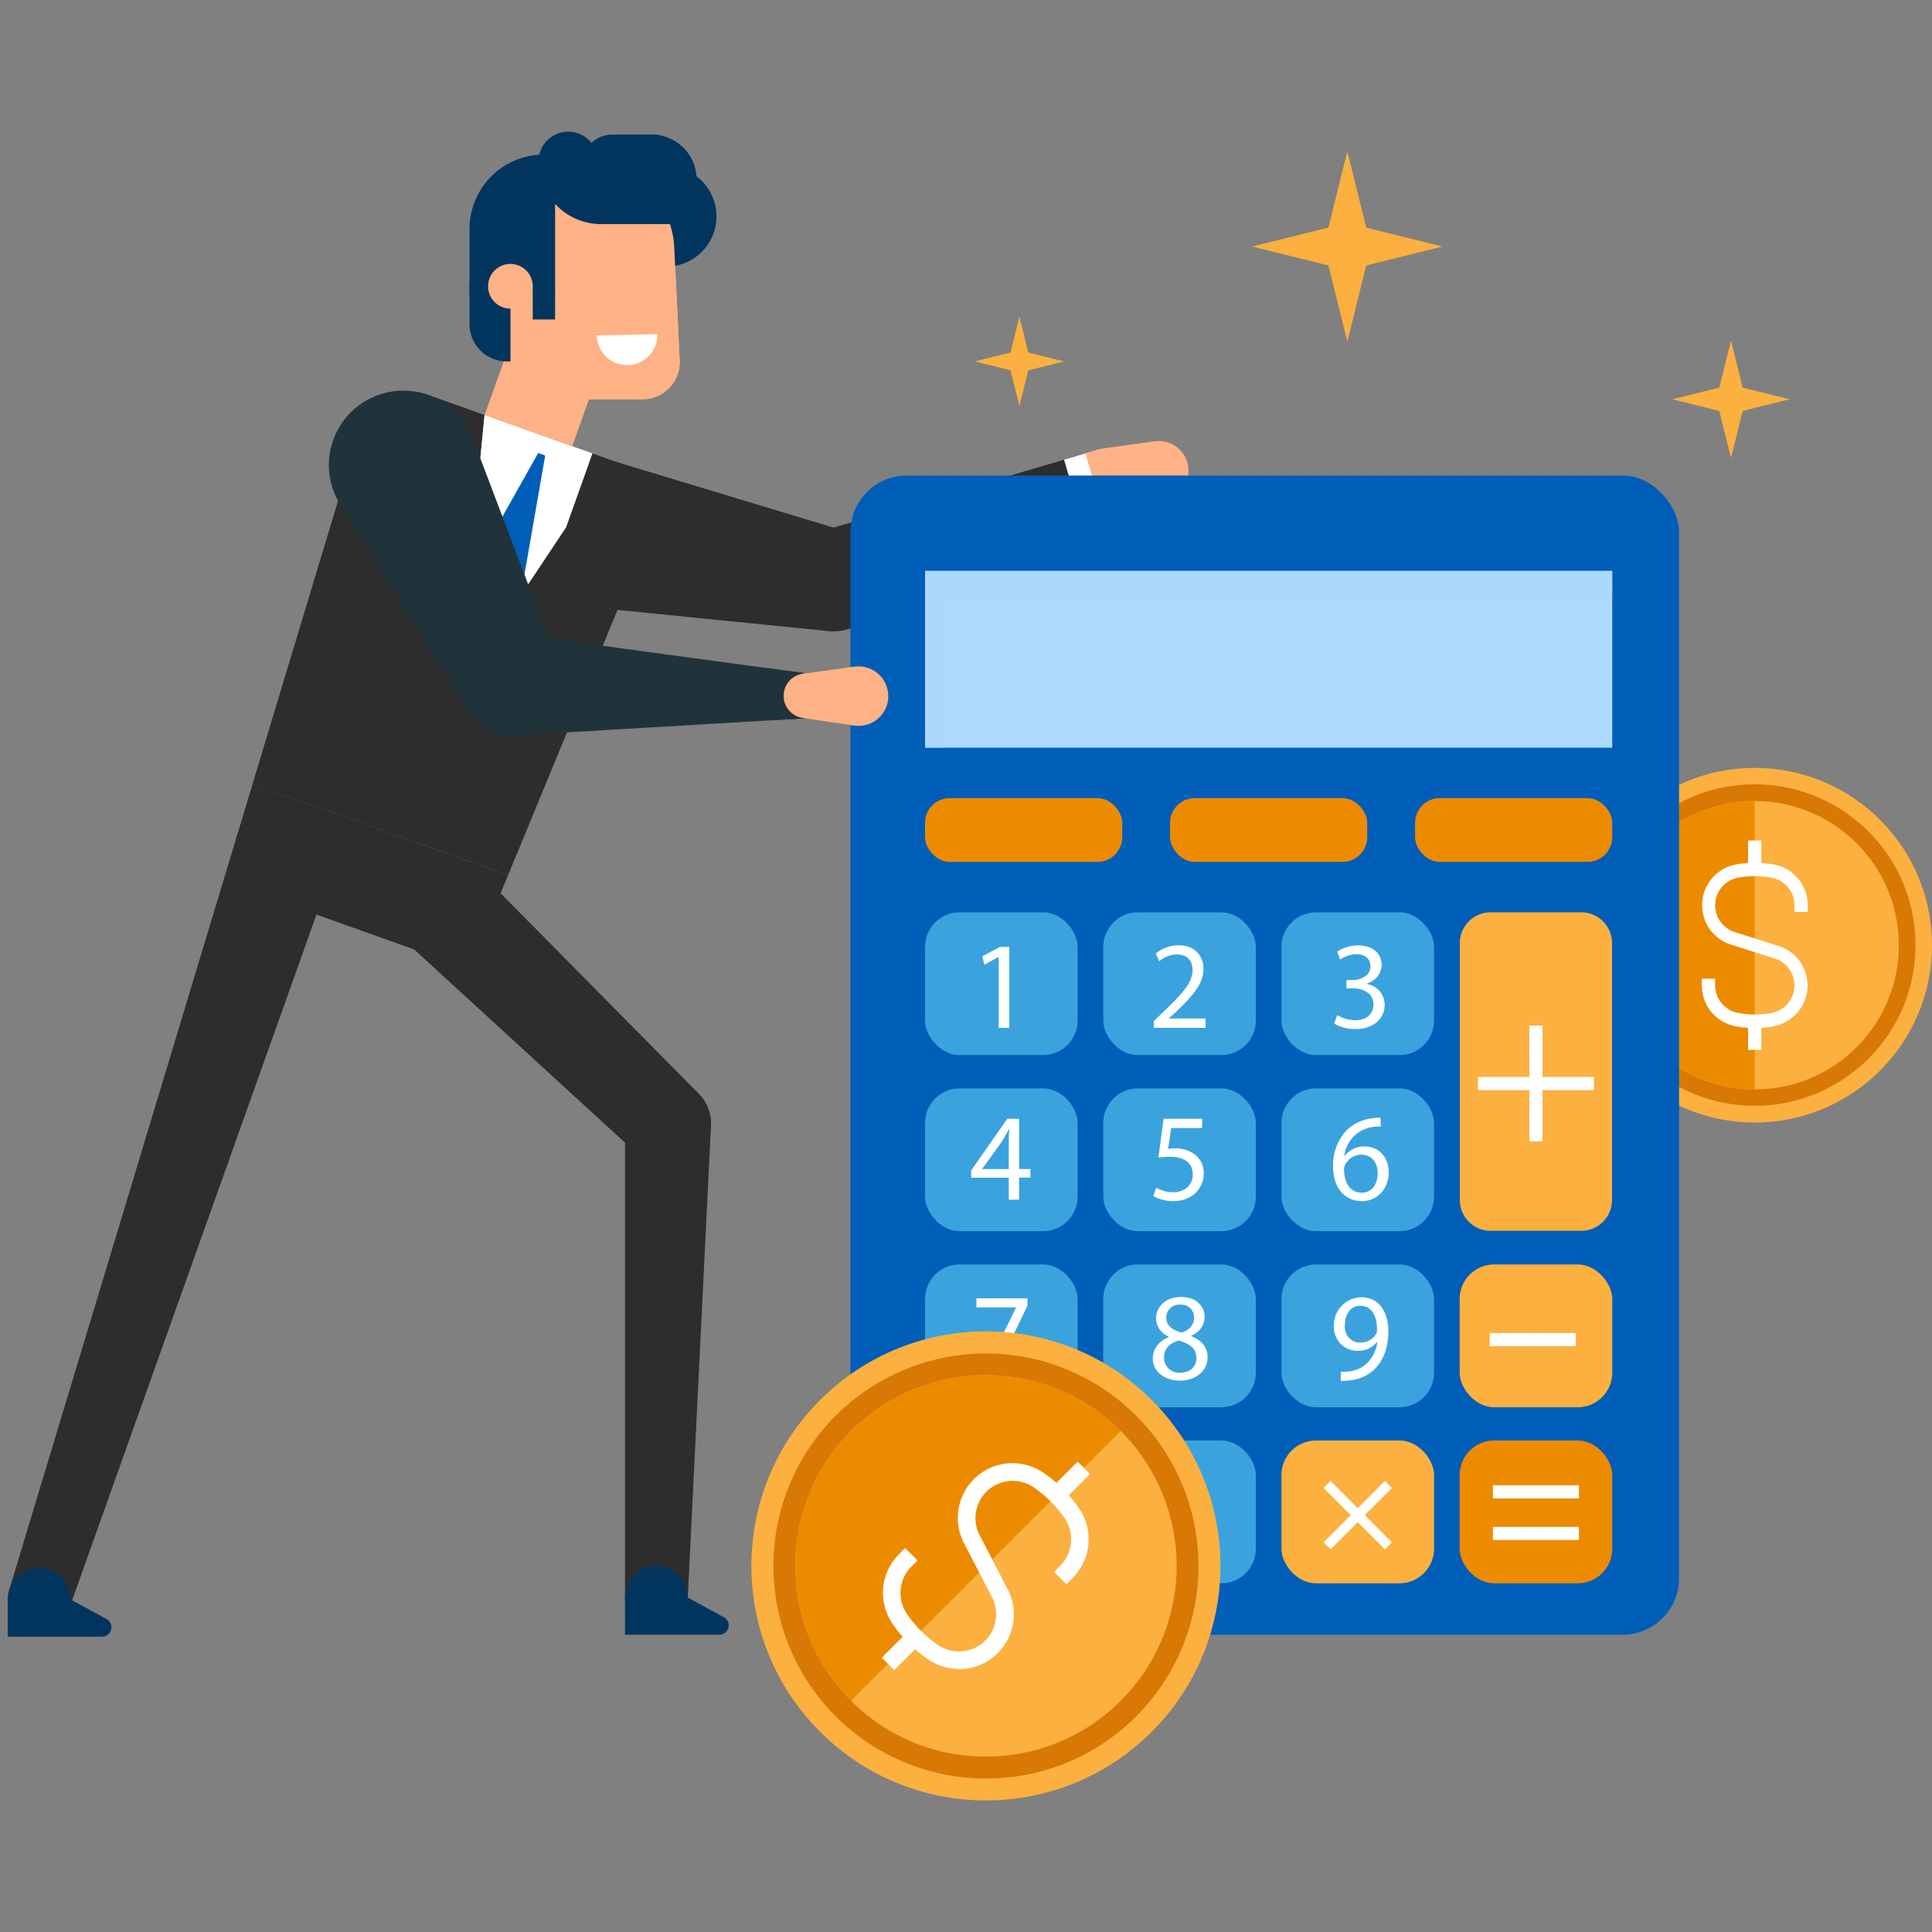 <svg xmlns="http://www.w3.org/2000/svg" viewBox="0 0 500 500"><rect x="0" y="0" width="500" height="500" fill="#808080" stroke="none"/><defs><style>.cls-1{isolation:isolate;}.cls-2{fill:#fbb040;}.cls-3{fill:#d87805;}.cls-4{fill:#ed8b00;}.cls-5{fill:#fff;}.cls-6{fill:#ffb285;}.cls-7{fill:#2d2d2d;}.cls-8{fill:#02355e;}.cls-9{fill:#005eb8;}.cls-10{fill:#21333a;}.cls-11{fill:none;}.cls-12,.cls-13{fill:#acd9fc;}.cls-13{opacity:0.5;mix-blend-mode:multiply;}.cls-14{fill:#3aa3dd;}</style></defs><title>How-Much-Your-Project-Will-Cost</title><g class="cls-1"><g id="Layer_1" data-name="Layer 1"><circle class="cls-2" cx="454.11" cy="244.62" r="45.89"/><path class="cls-3" d="M483.53,274a41.6,41.6,0,1,1,12.19-29.42A41.33,41.33,0,0,1,483.53,274Z"/><path class="cls-2" d="M454.11,281.94A37.32,37.32,0,1,1,480.5,271,37.07,37.07,0,0,1,454.11,281.94Z"/><path class="cls-4" d="M454.11,281.94a37.32,37.32,0,1,1,0-74.64Z"/><path class="cls-5" d="M464.64,262.6a10.68,10.68,0,0,1-5.62,3,26.89,26.89,0,0,1-9.83,0A10.71,10.71,0,0,1,440.44,255v-1.71h3.43V255a7.28,7.28,0,0,0,6,7.16,23.47,23.47,0,0,0,8.58,0,7.28,7.28,0,0,0,.88-14.09l-11.37-3.61a10.71,10.71,0,0,1,1.29-20.73,26.88,26.88,0,0,1,9.83,0,10.71,10.71,0,0,1,8.76,10.53V236h-3.43v-1.71a7.28,7.28,0,0,0-6-7.16,23.46,23.46,0,0,0-8.58,0,7.28,7.28,0,0,0-.88,14.09l11.37,3.61a10.71,10.71,0,0,1,4.33,17.78Z"/><rect class="cls-5" x="452.4" y="217.53" width="3.43" height="7.48"/><rect class="cls-5" x="452.4" y="264.22" width="3.43" height="7.48"/><path class="cls-6" d="M175.91,93.24a9.63,9.63,0,0,1-9.62,10.09H132.11V64.83a21.2,21.2,0,0,1,42.38-1Z"/><polygon class="cls-7" points="2.46 411.22 37.95 293.71 58.92 301.18 17.77 416.67 2.46 411.22"/><circle class="cls-8" cx="10.11" cy="413.94" r="8.13"/><path class="cls-8" d="M26.42,423.57H2v-9.63H18.24L27.58,419a2.42,2.42,0,0,1,1.26,2.12h0A2.42,2.42,0,0,1,26.42,423.57Z"/><circle class="cls-6" cx="299.9" cy="121.83" r="7.7" transform="translate(135.76 400.83) rotate(-81.64)"/><circle class="cls-6" cx="286.29" cy="121.78" r="5.78" transform="translate(124.19 387.32) rotate(-81.64)"/><polygon class="cls-6" points="298.83 114.2 285.49 116.06 285.45 127.49 298.78 129.45 298.83 114.2"/><circle class="cls-7" cx="215.67" cy="150.25" r="13.13" transform="translate(-45.01 116.57) rotate(-27.5)"/><polygon class="cls-7" points="151.55 157.02 214.35 163.32 219.48 137.68 159.06 119.42 151.55 157.02"/><polygon class="cls-7" points="284.65 116.23 288.95 126.9 221.72 161.9 211.96 137.64 275.37 118.97 280.91 117.33 284.65 116.23"/><polygon class="cls-5" points="284.65 116.23 288.95 126.9 279.21 131.97 275.37 118.97 280.91 117.33 284.65 116.23"/><polygon class="cls-6" points="284.66 116.23 288.95 126.9 284.43 129.26 280.91 117.34 284.66 116.23"/><circle class="cls-7" cx="153.47" cy="137.86" r="19.26" transform="translate(0.98 276.8) rotate(-84.27)"/><polygon class="cls-7" points="122.98 224.53 180.42 282.63 165.37 299.04 105.22 243.91 122.98 224.53"/><circle class="cls-7" cx="73.93" cy="219.91" r="13.14" transform="matrix(0.34, -0.94, 0.94, 0.34, -158.04, 215.74)"/><circle class="cls-7" cx="114.1" cy="234.22" r="13.14" transform="translate(-135.65 160.04) rotate(-47.48)"/><path class="cls-7" d="M168.15,137.65,131.5,226.47,65.36,202.91l27.77-92a13.48,13.48,0,0,1,17.43-8.8l49.64,17.69A13.48,13.48,0,0,1,168.15,137.65Z"/><path class="cls-7" d="M131.5,226.47l-5,12.16-.25.6a13.14,13.14,0,0,1-16.56,7.37L69.55,232.3a13.14,13.14,0,0,1-8.17-16.18l.19-.62,3.8-12.6Z"/><polygon class="cls-7" points="86.31 224.32 58.92 301.18 37.95 293.71 61.56 215.5 86.31 224.32"/><polygon class="cls-5" points="125.41 107.41 118.44 178.6 146.48 136.45 153.29 117.35 125.41 107.41"/><polygon class="cls-5" points="153.29 117.35 146.48 136.45 134.8 154.01 118.44 178.6 121.32 149.21 125.41 107.41 153.29 117.35"/><circle class="cls-7" cx="172.89" cy="290.83" r="11.14"/><circle class="cls-7" cx="48.43" cy="297.44" r="11.14" transform="translate(-248.01 243.24) rotate(-70.39)"/><polygon class="cls-7" points="161.75 413.44 161.75 290.83 184.02 290.83 178 413.44 161.75 413.44"/><polygon class="cls-9" points="134.8 154.01 118.44 178.6 121.32 149.21 139.28 117.24 141.1 117.89 134.8 154.01"/><circle class="cls-8" cx="169.87" cy="413.44" r="8.13"/><path class="cls-8" d="M186.18,423.07H161.75v-9.63H178l9.33,5.09a2.42,2.42,0,0,1,1.26,2.12h0A2.42,2.42,0,0,1,186.18,423.07Z"/><rect class="cls-6" x="129.09" y="86.13" width="24.07" height="26.08" transform="translate(41.47 -41.61) rotate(19.61)"/><circle class="cls-10" cx="132.49" cy="177.2" r="13.13" transform="translate(-60.9 284.7) rotate(-82.28)"/><polygon class="cls-10" points="122.38 113.53 144.77 172.54 121.34 184.15 88.03 130.55 122.38 113.53"/><polygon class="cls-10" points="134.25 164.19 209.35 174.37 208.92 185.87 205.02 186.09 199.26 186.43 133.27 190.33 134.25 164.19"/><polygon class="cls-10" points="198.47 172.9 209.35 174.37 208.92 185.87 205.02 186.09 199.26 186.43 198.47 172.9"/><polygon class="cls-10" points="208.93 185.86 209.35 174.37 204.3 173.68 205.03 186.09 208.93 185.86"/><circle class="cls-10" cx="104.37" cy="120.36" r="19.26" transform="translate(-35.91 44.86) rotate(-20.78)"/><path class="cls-8" d="M168.58,43h3.85a13,13,0,0,1,13,13v0a13,13,0,0,1-13,13h-3.85a0,0,0,0,1,0,0V43A0,0,0,0,1,168.58,43Z"/><path class="cls-8" d="M121.51,73.37h19.26a0,0,0,0,1,0,0V93.54a0,0,0,0,1,0,0h-9.63a9.63,9.63,0,0,1-9.63-9.63V73.37A0,0,0,0,1,121.51,73.37Z"/><path class="cls-8" d="M159.37,34.86h9.35a11.55,11.55,0,0,1,11.55,11.55V57.86a10.45,10.45,0,0,1-10.45,10.45H159.37a0,0,0,0,1,0,0V34.86A0,0,0,0,1,159.37,34.86Z"/><path class="cls-6" d="M166.29,103.33H132.1V64.83a21.2,21.2,0,0,1,21.2-21.2h0a21.2,21.2,0,0,1,21.18,20.18l1.42,29.43A9.63,9.63,0,0,1,166.29,103.33Z"/><path class="cls-11" d="M175.37,82.1l-.89-18.29Z"/><path class="cls-8" d="M140.77,40h2.89a0,0,0,0,1,0,0V76.25a0,0,0,0,1,0,0H121.51a0,0,0,0,1,0,0v-17A19.26,19.26,0,0,1,140.77,40Z"/><path class="cls-6" d="M132.1,79.87h5.78V74.09a5.78,5.78,0,0,0-5.78-5.78h0a5.78,5.78,0,0,0-5.78,5.78h0A5.78,5.78,0,0,0,132.1,79.87Z"/><path class="cls-8" d="M177.51,58H155.57a16.23,16.23,0,0,1-16.21-16.21,7.7,7.7,0,1,1,15.41,0,.81.81,0,0,0,.81.81h21.93Z"/><path class="cls-8" d="M169.32,50.26H158.41a7.7,7.7,0,1,1,0-15.41h10.91a7.7,7.7,0,1,1,0,15.41Z"/><rect class="cls-8" x="137.88" y="75.67" width="5.78" height="7.01"/><polygon class="cls-2" points="348.69 39.19 353.58 58.91 373.3 63.8 353.58 68.7 348.69 88.42 343.79 68.7 324.07 63.8 343.79 58.91 348.69 39.19"/><polygon class="cls-2" points="447.98 88.14 451 100.31 463.18 103.33 451 106.35 447.98 118.52 444.96 106.35 432.79 103.33 444.96 100.31 447.98 88.14"/><polygon class="cls-2" points="263.82 81.98 266.11 91.24 275.37 93.54 266.11 95.84 263.82 105.1 261.52 95.84 252.26 93.54 261.52 91.24 263.82 81.98"/><rect class="cls-9" x="220.09" y="123.07" width="214.45" height="300" rx="14.6" ry="14.6"/><rect class="cls-12" x="239.4" y="147.74" width="177.85" height="45.77"/><polygon class="cls-13" points="244.12 154.33 417.25 154.33 417.25 147.74 239.4 147.74 239.4 193.51 244.12 193.51 244.12 154.33"/><rect class="cls-4" x="239.4" y="206.56" width="51.03" height="16.49" rx="6.39" ry="6.39"/><rect class="cls-4" x="302.81" y="206.56" width="51.03" height="16.49" rx="6.39" ry="6.39"/><rect class="cls-4" x="366.22" y="206.56" width="51.03" height="16.49" rx="6.39" ry="6.39"/><rect class="cls-14" x="239.4" y="236.1" width="39.49" height="36.96" rx="8.94" ry="8.94"/><rect class="cls-14" x="285.52" y="236.1" width="39.49" height="36.96" rx="8.94" ry="8.94"/><rect class="cls-14" x="331.64" y="236.1" width="39.49" height="36.96" rx="8.94" ry="8.94"/><rect class="cls-14" x="239.4" y="281.67" width="39.49" height="36.96" rx="8.94" ry="8.94"/><rect class="cls-14" x="285.52" y="281.67" width="39.49" height="36.96" rx="8.94" ry="8.94"/><rect class="cls-14" x="331.64" y="281.67" width="39.49" height="36.96" rx="8.94" ry="8.94"/><path class="cls-2" d="M409.2,236.1H385.8a8,8,0,0,0-8,8v66.44a8,8,0,0,0,8,8h23.4a8,8,0,0,0,8-8V244.15A8,8,0,0,0,409.2,236.1Z"/><rect class="cls-14" x="239.4" y="327.24" width="39.49" height="36.96" rx="8.94" ry="8.94"/><rect class="cls-14" x="285.52" y="327.24" width="39.49" height="36.96" rx="8.94" ry="8.94"/><rect class="cls-14" x="331.64" y="327.24" width="39.49" height="36.96" rx="8.94" ry="8.94"/><rect class="cls-2" x="377.76" y="327.24" width="39.49" height="36.96" rx="8.94" ry="8.94"/><rect class="cls-14" x="239.4" y="372.8" width="39.49" height="36.96" rx="8.94" ry="8.94"/><rect class="cls-14" x="285.52" y="372.8" width="39.49" height="36.96" rx="8.94" ry="8.94"/><rect class="cls-2" x="331.64" y="372.8" width="39.49" height="36.96" rx="8.94" ry="8.94"/><rect class="cls-4" x="377.76" y="372.8" width="39.49" height="36.96" rx="8.94" ry="8.94"/><path class="cls-5" d="M265.91,336v1.87l-9.12,19.07h-2.93l9.09-18.52v-.06H252.7V336Z"/><path class="cls-5" d="M298.35,351.63c0-2.64,1.58-4.51,4.16-5.61l0-.1a5.19,5.19,0,0,1-3.32-4.7c0-3.32,2.8-5.57,6.48-5.57,4.06,0,6.09,2.55,6.09,5.15,0,1.77-.87,3.67-3.45,4.9v.1c2.61,1,4.22,2.87,4.22,5.41,0,3.64-3.13,6.09-7.12,6.09C301,357.3,298.35,354.69,298.35,351.63Zm11.28-.13c0-2.55-1.77-3.77-4.61-4.57-2.45.71-3.77,2.32-3.77,4.32a3.87,3.87,0,0,0,4.19,4C308,355.24,309.63,353.66,309.63,351.5ZM301.83,341c0,2.09,1.58,3.22,4,3.87,1.8-.61,3.19-1.9,3.19-3.8a3.25,3.25,0,0,0-3.54-3.42A3.33,3.33,0,0,0,301.83,341Z"/><path class="cls-5" d="M312.53,391.26c0,7.12-2.64,11-7.28,11-4.09,0-6.86-3.83-6.93-10.76s3-10.89,7.28-10.89C310,380.66,312.53,384.59,312.53,391.26Zm-11.37.32c0,5.44,1.68,8.54,4.25,8.54,2.9,0,4.28-3.38,4.28-8.73,0-5.15-1.32-8.54-4.25-8.54C303,382.85,301.15,385.88,301.15,391.58Z"/><path class="cls-5" d="M347,355a11.83,11.83,0,0,0,2.29-.1,7.9,7.9,0,0,0,4.38-2,9.19,9.19,0,0,0,2.77-5.57h-.1a6.14,6.14,0,0,1-4.93,2.26,6.07,6.07,0,0,1-6.19-6.41,7.18,7.18,0,0,1,7.15-7.44c4.28,0,6.93,3.48,6.93,8.83,0,4.61-1.55,7.83-3.61,9.83a10.47,10.47,0,0,1-6.09,2.8,13.21,13.21,0,0,1-2.61.16Zm1-12c0,2.61,1.58,4.45,4,4.45a4.69,4.69,0,0,0,4.12-2.19,1.87,1.87,0,0,0,.26-1c0-3.58-1.32-6.31-4.28-6.31C349.77,337.81,348.06,339.94,348.06,342.9Z"/><path class="cls-5" d="M261.07,310.49v-5.7h-9.73v-1.87l9.34-13.37h3.06v13h2.93v2.22h-2.93v5.7Zm0-7.93v-7q0-1.64.1-3.29h-.1c-.64,1.22-1.16,2.13-1.74,3.09l-5.12,7.12v.06Z"/><path class="cls-5" d="M311.11,291.93h-8l-.81,5.38a11.2,11.2,0,0,1,1.71-.13,8.85,8.85,0,0,1,4.51,1.13,6,6,0,0,1,3,5.38c0,4.09-3.25,7.15-7.8,7.15a10.25,10.25,0,0,1-5.22-1.29l.71-2.16a9.38,9.38,0,0,0,4.48,1.16c2.67,0,5-1.74,5-4.54s-1.84-4.64-6-4.64a21.67,21.67,0,0,0-2.9.23l1.35-10.05h10Z"/><path class="cls-5" d="M357.34,291.55a10.24,10.24,0,0,0-2.13.13,8.51,8.51,0,0,0-7.28,7.44h.1a6.24,6.24,0,0,1,5.06-2.42c3.71,0,6.31,2.67,6.31,6.77,0,3.83-2.61,7.38-7,7.38s-7.41-3.48-7.41-8.92a13.17,13.17,0,0,1,3.54-9.44,11.4,11.4,0,0,1,6.7-3.09,13.58,13.58,0,0,1,2.06-.16Zm-.81,12.08c0-3-1.71-4.8-4.32-4.8a4.66,4.66,0,0,0-4.06,2.58,2.41,2.41,0,0,0-.32,1.26c.06,3.45,1.64,6,4.61,6C354.89,308.65,356.54,306.62,356.54,303.63Z"/><path class="cls-5" d="M258.46,247.67h-.06l-3.64,2-.55-2.16,4.57-2.45h2.42V266h-2.74Z"/><path class="cls-5" d="M298.61,266v-1.74l2.22-2.16c5.35-5.09,7.76-7.8,7.8-11,0-2.13-1-4.09-4.16-4.09a7.13,7.13,0,0,0-4.45,1.77l-.9-2a9.19,9.19,0,0,1,5.93-2.13c4.51,0,6.41,3.09,6.41,6.09,0,3.87-2.8,7-7.22,11.24l-1.68,1.55v.06H312V266Z"/><path class="cls-5" d="M346.07,262.71a9.47,9.47,0,0,0,4.64,1.32c3.64,0,4.77-2.32,4.74-4.06,0-2.93-2.67-4.19-5.41-4.19h-1.58v-2.13H350c2.06,0,4.67-1.06,4.67-3.54,0-1.68-1.06-3.16-3.67-3.16a7.69,7.69,0,0,0-4.19,1.39l-.74-2.06a10,10,0,0,1,5.48-1.61c4.12,0,6,2.45,6,5,0,2.16-1.29,4-3.87,4.93v.06a5.46,5.46,0,0,1,4.67,5.38c0,3.35-2.61,6.28-7.64,6.28a10.64,10.64,0,0,1-5.44-1.42Z"/><polygon class="cls-5" points="412.51 278.7 399.21 278.7 399.21 265.41 395.8 265.41 395.8 278.7 382.5 278.7 382.5 282.12 395.8 282.12 395.8 295.41 399.21 295.41 399.21 282.12 412.51 282.12 412.51 278.7"/><polygon class="cls-5" points="360.23 399.15 353.19 392.12 360.23 385.08 358.42 383.27 351.38 390.31 344.35 383.27 342.54 385.08 349.57 392.12 342.54 399.15 344.35 400.96 351.38 393.93 358.42 400.96 360.23 399.15"/><rect class="cls-5" x="385.55" y="344.99" width="22.26" height="3.41"/><rect class="cls-5" x="386.37" y="384.39" width="22.26" height="3.41"/><rect class="cls-5" x="386.37" y="395.15" width="22.26" height="3.41"/><circle class="cls-6" cx="222.19" cy="180.16" r="7.7" transform="translate(-22.47 31.95) rotate(-7.83)"/><circle class="cls-6" cx="208.58" cy="180.09" r="5.78" transform="translate(-22.59 30.09) rotate(-7.83)"/><polygon class="cls-6" points="221.06 187.78 207.73 185.81 207.8 174.37 221.14 172.53 221.06 187.78"/><circle class="cls-2" cx="255.15" cy="405.25" r="60.7" transform="translate(-211.82 299.12) rotate(-45)"/><path class="cls-3" d="M255.15,460.28a55,55,0,1,1,38.91-16.12A54.67,54.67,0,0,1,255.15,460.28Z"/><path class="cls-2" d="M220.25,440.15a49.36,49.36,0,1,1,34.9,14.46A49,49,0,0,1,220.25,440.15Z"/><path class="cls-4" d="M220.25,440.15a49.36,49.36,0,1,1,69.81-69.81Z"/><path class="cls-5" d="M248.18,431.92a14.12,14.12,0,0,1-8-2.49,35.56,35.56,0,0,1-9.19-9.19,14.16,14.16,0,0,1,1.66-18l1.6-1.6,3.21,3.21-1.6,1.6a9.63,9.63,0,0,0-1.13,12.26,31,31,0,0,0,8,8,9.63,9.63,0,0,0,14-12.36l-7.26-14a14.16,14.16,0,0,1,20.6-18.18,35.55,35.55,0,0,1,9.19,9.19,14.16,14.16,0,0,1-1.66,18L276,410l-3.21-3.21,1.6-1.6a9.63,9.63,0,0,0,1.13-12.26,31,31,0,0,0-8-8,9.63,9.63,0,0,0-14,12.36l7.26,14a14.16,14.16,0,0,1-12.58,20.68Z"/><rect class="cls-5" x="272.04" y="381.15" width="9.9" height="4.53" transform="translate(-189.98 308.13) rotate(-45)"/><rect class="cls-5" x="228.37" y="424.82" width="9.89" height="4.54" transform="translate(-233.67 290.1) rotate(-45)"/><path class="cls-5" d="M162.45,94.48a7.84,7.84,0,0,0,7.68-8l-15.68.32A7.84,7.84,0,0,0,162.45,94.48Z"/></g></g></svg>